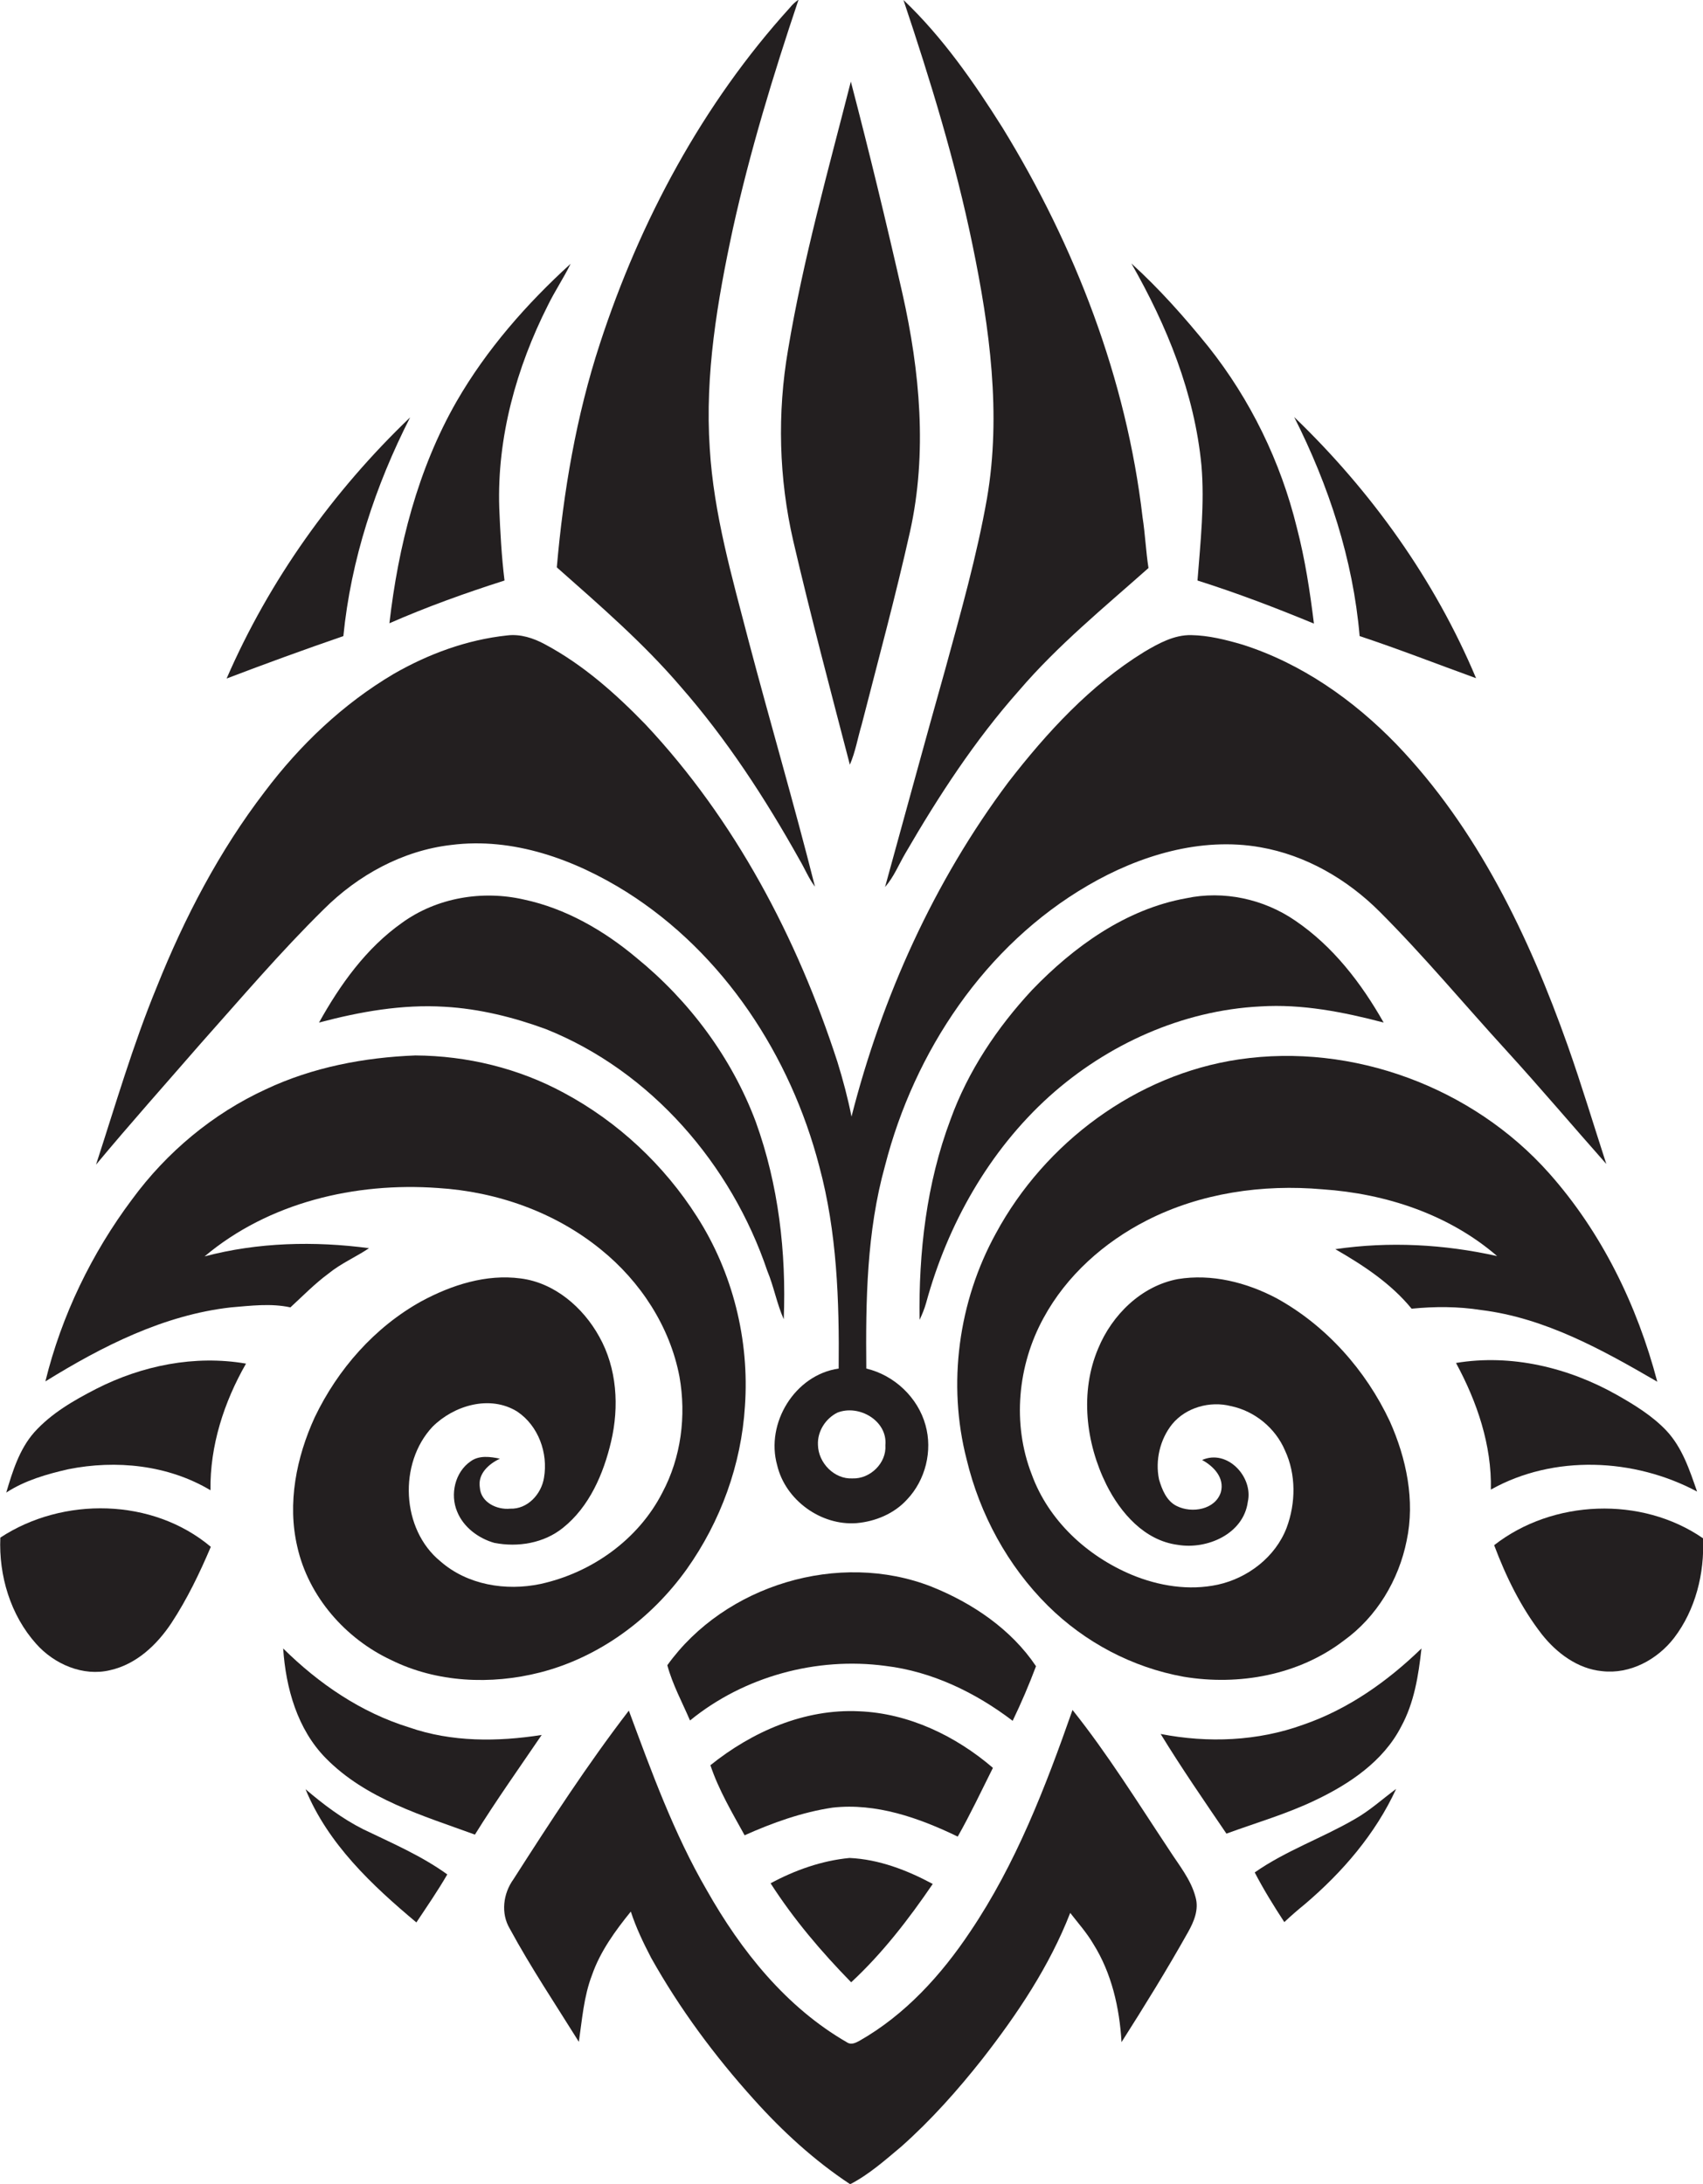 <?xml version="1.0" encoding="utf-8"?>
<!-- Generator: Adobe Illustrator 19.2.0, SVG Export Plug-In . SVG Version: 6.00 Build 0)  -->
<svg version="1.1" id="Layer_1" xmlns="http://www.w3.org/2000/svg" xmlns:xlink="http://www.w3.org/1999/xlink" x="0px" y="0px"
	 viewBox="0 0 517.8 664" enable-background="new 0 0 517.8 664" xml:space="preserve">
<g>
	<path fill="#231F20" d="M206.9,208.7c14.1,16.1,25.8,34.1,36.2,52.7c1.6,2.7,2.8,5.7,4.7,8.2c-6.3-25-13.6-49.8-20.2-74.8
		c-5-19.3-10.6-38.5-11.8-58.5c-1.5-22.4,2.3-44.7,7-66.6c5.2-23.6,12.3-46.9,20-69.8c-1,0.7-1.9,1.5-2.6,2.4
		c-26.5,29.2-45.6,64.8-57.8,102.2c-7.2,22-11.1,45-13.1,68C182.4,184.1,195.6,195.5,206.9,208.7z"/>
	<path fill="#231F20" d="M300.1,151.5c-3.1,17.6-8,34.8-12.7,52c-6.2,22-12.2,44.1-18.3,66.2c2.7-3.1,4.2-6.9,6.2-10.3
		c10.1-17.4,21.1-34.3,34.5-49.4c11.8-13.8,25.9-25.3,39.4-37.3c-0.8-5.1-1-10.3-1.8-15.4c-4.9-42.1-20.5-82.5-42.6-118.5
		C296.1,25,286.6,11.3,274.7,0c8.2,24.5,15.8,49.2,21,74.5C300.9,99.7,304.5,125.9,300.1,151.5z"/>
	<path fill="#231F20" d="M241.2,164.5c5.3,22.8,11.3,45.3,17.2,68c1.7-3.9,2.4-8.2,3.6-12.2c5-19.5,10.3-39,14.7-58.7
		c5.3-23.9,3-48.7-2.3-72.3c-4.9-21.6-10.1-43.1-15.7-64.5c-6.9,27.1-14.5,54-19.1,81.6C236.3,125.6,236.8,145.4,241.2,164.5z"/>
	<path fill="#231F20" d="M153.4,176.5c-0.9-7.3-1.3-14.7-1.6-22.1c-0.7-21.4,5.2-42.6,14.8-61.6c2.1-4.3,4.8-8.3,6.9-12.6
		c-13.4,12.2-25.6,26.1-34.7,41.9c-11.8,20.6-17.7,44-20.4,67.4C129.8,184.5,141.5,180.3,153.4,176.5z"/>
	<path fill="#231F20" d="M364.1,176.5c12,3.8,23.8,8.3,35.4,13.1c-1.2-9.8-2.7-19.6-5.2-29.2c-4.9-20-14.1-38.9-26.9-55
		c-7.2-8.9-14.9-17.6-23.4-25.3c10.8,18.9,19.2,39.5,21.3,61.4C366.3,153.1,365,164.9,364.1,176.5z"/>
	<path fill="#231F20" d="M124.7,126.9c-23.5,22.5-42.8,49.5-55.8,79.4c11.8-4.5,23.6-8.8,35.5-12.9
		C106.7,170.2,114.1,147.7,124.7,126.9z"/>
	<path fill="#231F20" d="M448.8,206.2c-12.6-30-31.9-56.9-55.3-79.4c10.5,20.8,17.9,43.3,19.9,66.6
		C425.2,197.3,436.9,201.9,448.8,206.2z"/>
	<path fill="#231F20" d="M98.4,276.5c10.4-10.4,24-17.9,38.8-19.6c18.8-2.4,37.5,4.4,53.3,14.3c29.6,18.7,49.9,49.9,58.6,83.4
		c5.4,20,6.1,40.9,5.9,61.5c-13.3,1.9-22.3,16.6-18.7,29.4c2.5,10.6,13.3,18.4,24.1,17.6c5.8-0.5,11.5-2.9,15.4-7.2
		c5.6-5.9,7.8-14.8,5.6-22.6c-2.3-8.4-9.5-15.2-18-17.2c-0.2-20.7,0.1-41.6,5.7-61.7c8.9-34.7,30.4-67,61.7-85.2
		c15.6-9.1,34.3-14.8,52.4-11.6c13.8,2.4,26.4,9.7,36.3,19.6c13.5,13.5,25.7,28.2,38.6,42.3c10.3,11.3,20.2,23,30.3,34.4
		c-3.9-12-7.5-24-11.7-35.9c-11.8-33.3-27.5-66.1-52.2-91.8c-13-13.4-28.8-24.5-46.7-30.2c-5.1-1.5-10.3-2.8-15.6-2.9
		c-5.2-0.1-9.9,2.5-14.3,5.1c-16.4,10.1-29.6,24.5-41.3,39.6C284,268,268.2,303,258.9,339.5c-1.1-5.6-2.6-11.2-4.3-16.7
		c-12.2-37.6-31.1-73.5-58.3-102.5c-9.1-9.4-19-18.2-30.6-24.4c-3.5-1.9-7.5-3.2-11.5-2.7c-12.2,1.3-23.9,5.6-34.5,11.7
		c-15.4,9.1-28.5,21.6-39.2,35.8c-13.8,18-24.4,38.3-32.8,59.3c-7.3,17.7-12.6,36-18.5,54.1c10.4-12.5,21.2-24.6,31.8-36.8
		C73.3,303.5,85.2,289.5,98.4,276.5z M269.2,439.4c0.4,5.4-4.6,10.3-10,10.1c-5.5,0.3-10.4-4.7-10.5-10.2c-0.2-4.1,2.3-8,5.9-9.8
		C261.2,426.9,269.9,432,269.2,439.4z"/>
	<path fill="#231F20" d="M229.8,341.1c-7.3-19.5-20.2-36.8-36.3-49.9c-9.9-8.3-21.5-15-34.2-17.7c-12.6-2.9-26.5-0.6-37.1,7.1
		c-10.9,7.7-18.8,18.8-25.2,30.3c12.4-3.3,25.3-5.6,38.2-4.8c10.6,0.6,21,3.2,30.8,6.8c32,12.8,56.4,41.2,67.3,73.5
		c2,4.8,2.9,10,5,14.7C239.1,380.7,236.7,360.2,229.8,341.1z"/>
	<path fill="#231F20" d="M393.8,279.9c-9.6-6.6-21.8-9.2-33.1-6.8c-18.4,3.3-34.2,14.7-46.9,27.9c-10.6,11.4-19.5,24.7-24.8,39.4
		c-7.3,19.4-9.7,40.3-9.4,60.9c0.8-1.7,1.5-3.4,2-5.2c6.5-23.8,19.1-46.2,37.5-62.8c17.6-15.8,40.4-26.1,64.1-27.3
		c12.7-0.8,25.3,1.7,37.5,4.9C413.9,298.9,405.3,287.7,393.8,279.9z"/>
	<path fill="#231F20" d="M99.9,387.2c3.8-3.1,8.3-5,12.3-7.7c-16.6-2.2-33.8-1.8-50,2.5c19.5-16.4,45.8-22.6,70.9-20.8
		c17.9,1.1,35.6,7.3,49.6,18.7c12,9.7,21,23.4,23.9,38.7c2.1,11.9,0.5,24.5-5.2,35.2c-7.3,14.3-21.5,24.4-37.1,27.8
		c-10.5,2.2-22.2,0.3-30.4-6.9c-11.9-9.7-12.8-29.8-2.4-40.9c6.5-6.5,17.5-9.8,25.8-4.6c6.4,4.3,9.4,12.6,8.1,20.1
		c-0.8,5-5,9.6-10.3,9.4c-4,0.4-8.9-1.9-9.2-6.4c-0.7-4.2,2.7-7.2,6.1-8.8c-2.9-0.6-6.3-1.1-8.9,0.8c-4.8,3.3-6.3,10.1-4.1,15.3
		c1.9,4.7,6.4,8.1,11.3,9.5c7.2,1.4,15.1,0.1,20.9-4.6c8-6.4,12.3-16.4,14.6-26.2c2.5-10.6,1.8-22.3-3.6-31.9
		c-4.9-8.9-13.6-16.4-23.9-17.7c-10.5-1.4-21,2-30.1,6.9c-14.3,7.9-25.5,20.7-32.5,35.3c-5.6,12.2-8.4,26.2-5.3,39.4
		c3.4,15.1,14.6,27.9,28.5,34.4c13.9,6.9,30.4,7.6,45.3,3.8c18-4.6,33.8-16.3,44.6-31.4c10.3-14.5,16.6-31.8,17.7-49.6
		c1.4-20.1-3.7-40.6-14.6-57.6c-10-15.7-24-28.8-40.4-37.6c-13.8-7.5-29.5-11.3-45.2-11.4c-15.6,0.6-31.3,3.6-45.5,10.3
		c-16.1,7.4-30.1,19.1-40.6,33.4C27.9,381,18.7,400,13.8,420c17.3-10.7,36-20.2,56.4-22.5c6-0.5,12.2-1.3,18.1,0
		C92.1,394,95.7,390.3,99.9,387.2z"/>
	<path fill="#231F20" d="M503.9,420.1c-6.1-23.2-16.9-45.4-32.9-63.4c-23.2-26.1-59.7-39.7-94.3-34.6c-31.2,4.6-59,25.3-73.9,52.9
		c-11.4,20.7-14.8,45.8-8.9,68.7c4,16.7,12.5,32.4,24.7,44.5c11.2,11.1,25.7,18.8,41.3,21.6c16.8,2.8,35-0.5,48.7-11
		c10-7.2,16.7-18.4,19.1-30.4c2.6-12.2-0.1-25-5.1-36.2c-7.3-15.6-19.4-29.2-34.5-37.5c-9.1-4.8-19.7-7.5-30-5.8
		c-11.1,2.1-20,10.9-24.2,21.1c-5.6,13.2-3.8,28.7,2.5,41.4c4.3,8.6,11.6,17,21.7,18.3c8.9,1.5,20-3.3,21.3-13.1
		c1.7-7.5-6.2-16.1-13.9-12.7c3.5,1.9,6.9,5.4,5.7,9.8c-1.7,5.3-8.8,6.5-13.4,4.2c-3.1-1.5-4.5-5-5.4-8.1c-1.2-5.8,0.3-12.2,4-16.8
		c4.2-5.1,11.5-7.1,17.8-5.5c7.3,1.5,13.6,6.7,16.5,13.5c3.4,7.3,3.3,16,0.5,23.5c-3.4,8.9-11.8,15.3-20.9,17.3
		c-8.8,1.9-18,0.4-26.2-3c-13.6-5.7-25.3-16.5-30.4-30.5c-6-15.4-4.3-33.2,3.6-47.6c7-12.9,18.4-23,31.3-29.6
		c16.4-8.4,35.3-11.1,53.5-9.5c19.2,1.3,38.4,7.6,53.1,20.3c-16.1-3.6-32.8-4.5-49.2-2.1c8.5,4.9,16.9,10.4,23.2,18.1
		c7-0.7,14.1-0.7,21.1,0.4C469.8,400.7,487.2,410.4,503.9,420.1z"/>
	<path fill="#231F20" d="M29.2,422.3c-6.8,3.5-13.6,7.4-18.8,13.2c-4.5,5.1-6.6,11.9-8.5,18.3c5.7-3.7,12.3-5.6,18.9-7.1
		c14.5-2.9,30.3-1.3,43.2,6.4c-0.2-13.5,4.1-26.8,10.8-38.5C59.2,411.9,43.1,415.2,29.2,422.3z"/>
	<path fill="#231F20" d="M516,453.5c-2.3-6.6-4.5-13.4-9.4-18.6c-4.3-4.5-9.7-7.8-15-10.8c-14.7-8.3-32.1-12.5-48.9-9.7
		c6.4,11.8,10.9,25,10.6,38.5C472.4,442.2,496.9,443.3,516,453.5z"/>
	<path fill="#231F20" d="M0.1,467.5c-0.5,11.6,3.1,23.6,10.9,32.3c5.5,6.2,14.3,10,22.5,8c8-1.8,14.2-7.7,18.6-14.3
		c4.8-7.3,8.6-15.2,12-23.2C46.4,455.4,19.1,455,0.1,467.5z"/>
	<path fill="#231F20" d="M517.8,467.7c-18.7-12.9-45.7-11.8-63.5,2.1c3.6,9.6,8.2,19,14.5,27.1c4.5,5.7,10.9,10.5,18.3,11.2
		c8.5,1,16.8-3.5,21.9-10.1C515.5,489.5,518.3,478.4,517.8,467.7z"/>
	<path fill="#231F20" d="M315,506.6c-7.5-11.2-19.3-19.2-31.8-24.2c-28.1-11-62.8-0.5-80.3,23.9c1.6,5.9,4.5,11.2,6.9,16.8
		c16.4-13.4,38.5-19.4,59.4-16.6c14.2,1.7,27.4,8.1,38.7,16.7C310.5,517.8,312.9,512.2,315,506.6z"/>
	<path fill="#231F20" d="M124.4,525.2c-14.6-4.5-27.5-13.3-38.3-24c0.8,12,4.3,24.6,13,33.4c12.2,12.4,29.4,17.4,45.3,23.2
		c6.4-10.3,13.5-20.3,20.3-30.3C151.3,529.6,137.3,529.7,124.4,525.2z"/>
	<path fill="#231F20" d="M352.9,527.2c6.3,10.3,13.2,20.3,20,30.3c9-3.3,18.4-6,27.1-10.2c10.3-4.9,20.6-11.8,26-22.3
		c4-7.3,5.3-15.6,6.2-23.8c-10.3,10-22.3,18.5-36,23.2C382.4,529.4,367.3,530,352.9,527.2z"/>
	<path fill="#231F20" d="M355.4,562.3c-9.5-14.3-18.6-29-29.3-42.4c-8.2,23.4-17.2,46.8-31.1,67.4c-8.8,13.2-19.8,25.3-33.7,33.2
		c-1.1,0.6-2.5,1.3-3.7,0.5c-18.6-10.7-32.3-27.9-42.7-46.3c-10-17.2-16.8-36-23.7-54.6c-12.6,16.4-23.9,33.8-35.1,51.3
		c-3.1,4.3-3.9,10.3-1.1,15c6.4,11.8,13.9,23,21,34.4c1-6.8,1.5-13.8,4-20.3c2.5-7.2,7.1-13.5,11.8-19.3c1.6,4.9,3.8,9.5,6.2,14.1
		c8.7,15.5,19.3,29.8,31.2,43c8.7,9.7,18.4,18.6,29.3,25.8c5.8-3,10.7-7.4,15.6-11.5c9-8,17.1-17.1,24.6-26.6
		c10.6-13.6,20.4-28.2,26.7-44.4c2.4,3.1,5,6,7,9.4c5.6,8.9,8,19.5,8.6,29.9c7-11,13.8-22,20.2-33.4c1.8-3.2,3.4-6.9,2.3-10.7
		C362.1,571.4,358.4,567,355.4,562.3z"/>
	<path fill="#231F20" d="M301.9,537.5c-11.3-9.7-25.6-16.6-40.7-17.2c-16.6-0.8-32.5,6.2-45.2,16.4c2.5,7.5,6.6,14.4,10.4,21.3
		c8.5-3.8,17.4-7,26.7-8.4c13.3-1.5,26.3,3.1,38.1,8.8C295,551.7,298.4,544.5,301.9,537.5z"/>
	<path fill="#231F20" d="M92.9,544c6.8,16.6,20.2,29.2,33.7,40.5c3.2-4.8,6.5-9.6,9.4-14.6c-7.9-5.7-16.8-9.5-25.5-13.7
		C104.1,553,98.3,548.6,92.9,544z"/>
	<path fill="#231F20" d="M381.5,569.3c2.7,5.2,5.8,10.2,9,15.1c2-1.9,4.1-3.7,6.3-5.5c11.4-9.7,21.4-21.3,27.7-35
		c-4.2,3.1-8,6.6-12.6,9.2C401.9,558.9,390.9,562.7,381.5,569.3z"/>
	<path fill="#231F20" d="M258.8,602.7c9.5-8.8,17.5-19.2,24.8-29.9c-7.8-4.2-16.4-7.5-25.3-7.9c-8.4,0.8-16.6,3.7-24,7.7
		C241.3,583.5,249.7,593.4,258.8,602.7z"/>
</g>
</svg>
